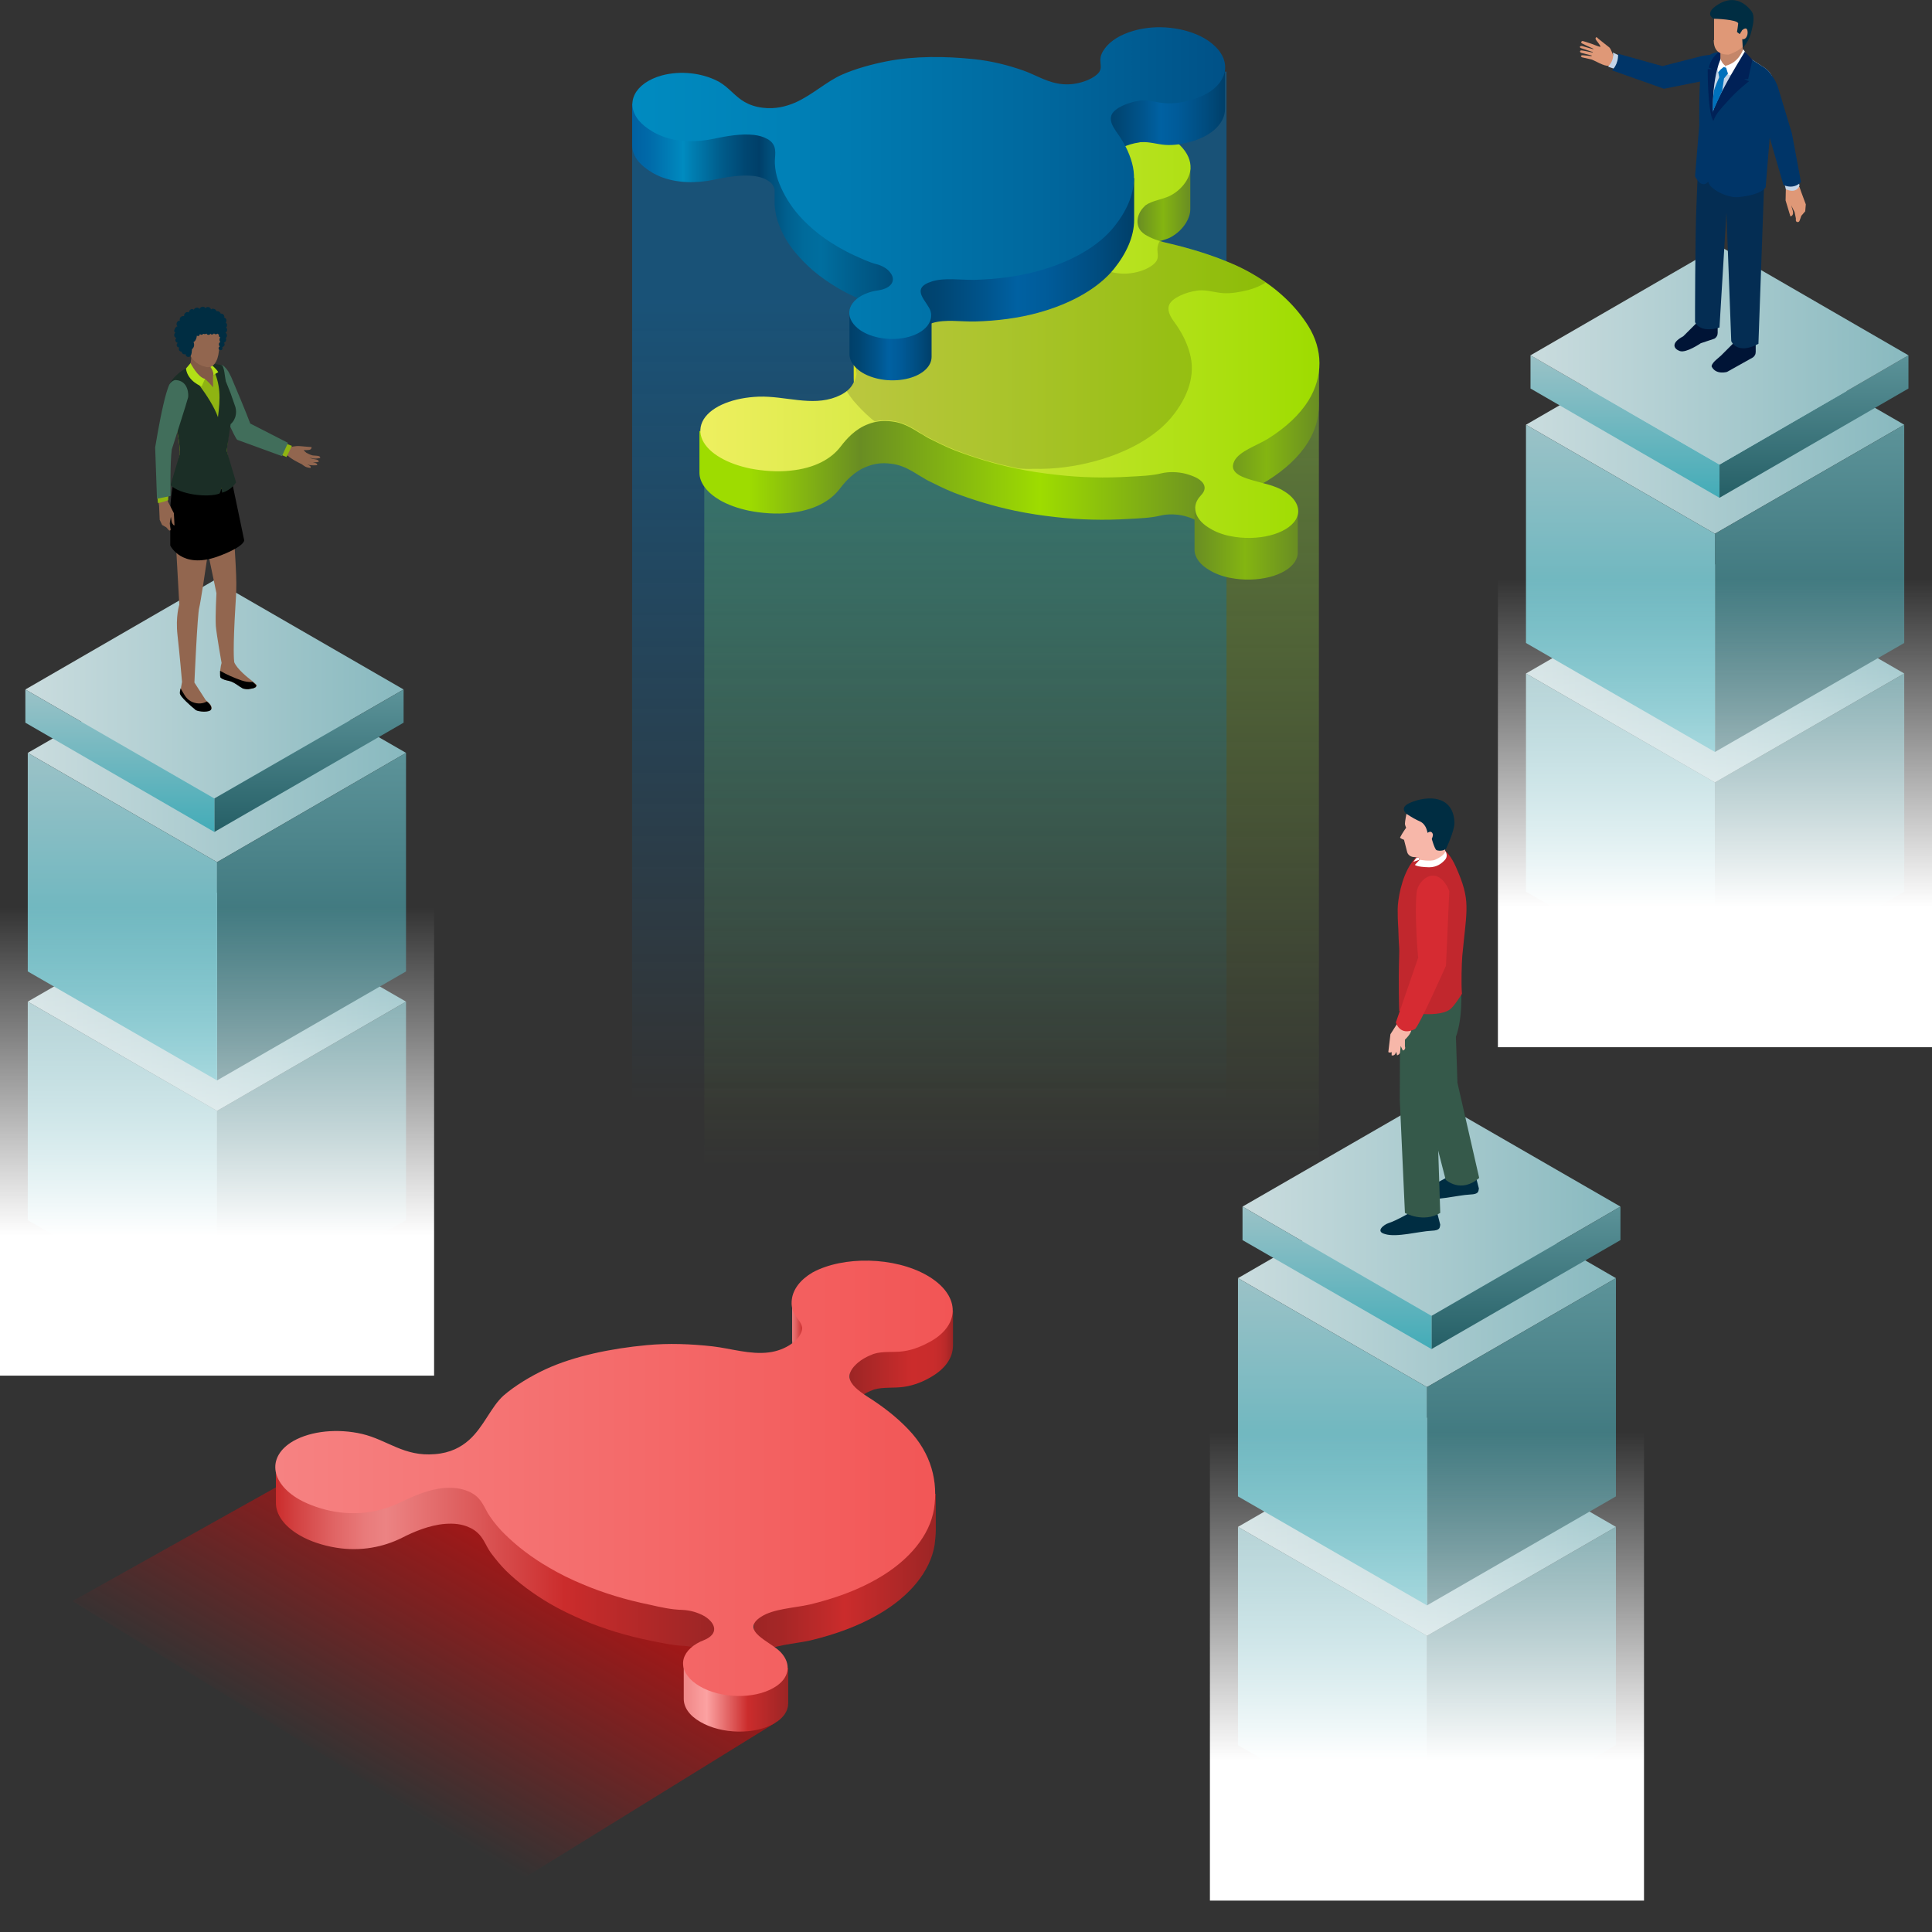 <svg xmlns="http://www.w3.org/2000/svg" width="640" height="640" viewBox="0 0 640 640" preserveAspectRatio="xMidYMid meet" xml:space="preserve">
    <rect x="0" y="0" width="640" height="640" fill="#333333" stroke="none"/>
    <linearGradient id="a" x1="410.064" x2="535.319" y1="505.756" y2="505.756" gradientUnits="userSpaceOnUse">
        <stop offset="0" style="stop-color:#cadcde"/>
        <stop offset="1" style="stop-color:#88b9bf"/>
    </linearGradient>
    <path d="m472.7 469.6-62.6 36.2 62.6 36.1 62.6-36.1z" style="fill:url(#a)"/>
    <linearGradient id="b" x1="504.005" x2="504.005" y1="614.23" y2="505.756" gradientUnits="userSpaceOnUse">
        <stop offset="0" style="stop-color:#255f66"/>
        <stop offset="1" style="stop-color:#5c9399"/>
    </linearGradient>
    <path d="M472.7 541.9v72.3l62.6-36.1v-72.3z" style="fill:url(#b)"/>
    <linearGradient id="c" x1="441.378" x2="441.378" y1="614.23" y2="505.756" gradientUnits="userSpaceOnUse">
        <stop offset="0" style="stop-color:#43acb8"/>
        <stop offset="1" style="stop-color:#9bc2c7"/>
    </linearGradient>
    <path d="m472.7 541.9-62.6-36.1v72.3l62.6 36.1z" style="fill:url(#c)"/>
    <linearGradient id="d" x1="410.064" x2="535.319" y1="423.359" y2="423.359" gradientUnits="userSpaceOnUse">
        <stop offset="0" style="stop-color:#cadcde"/>
        <stop offset="1" style="stop-color:#88b9bf"/>
    </linearGradient>
    <path d="m472.7 387.2-62.6 36.2 62.6 36.1 62.6-36.1z" style="fill:url(#d)"/>
    <linearGradient id="e" x1="504.005" x2="504.005" y1="531.833" y2="423.359" gradientUnits="userSpaceOnUse">
        <stop offset="0" style="stop-color:#255f66"/>
        <stop offset="1" style="stop-color:#5c9399"/>
    </linearGradient>
    <path d="M472.7 459.5v72.3l62.6-36.1v-72.3z" style="fill:url(#e)"/>
    <linearGradient id="f" x1="441.378" x2="441.378" y1="531.833" y2="423.359" gradientUnits="userSpaceOnUse">
        <stop offset="0" style="stop-color:#43acb8"/>
        <stop offset="1" style="stop-color:#9bc2c7"/>
    </linearGradient>
    <path d="m472.7 459.5-62.6-36.1v72.3l62.6 36.1z" style="fill:url(#f)"/>
    <linearGradient id="g" x1="411.555" x2="536.81" y1="399.725" y2="399.725" gradientUnits="userSpaceOnUse">
        <stop offset="0" style="stop-color:#cadcde"/>
        <stop offset="1" style="stop-color:#88b9bf"/>
    </linearGradient>
    <path d="m474.2 363.6-62.6 36.1 62.6 36.2 62.6-36.2z" style="fill:url(#g)"/>
    <linearGradient id="h" x1="505.497" x2="505.497" y1="446.918" y2="399.725" gradientUnits="userSpaceOnUse">
        <stop offset="0" style="stop-color:#255f66"/>
        <stop offset="1" style="stop-color:#5c9399"/>
    </linearGradient>
    <path d="M474.2 435.9v11l62.6-36.1v-11.1z" style="fill:url(#h)"/>
    <linearGradient id="i" x1="442.869" x2="442.869" y1="446.918" y2="399.725" gradientUnits="userSpaceOnUse">
        <stop offset="0" style="stop-color:#43acb8"/>
        <stop offset="1" style="stop-color:#9bc2c7"/>
    </linearGradient>
    <path d="m474.2 435.9-62.6-36.2v11.1l62.6 36.1z" style="fill:url(#i)"/>
    <linearGradient id="j" x1="505.497" x2="630.751" y1="223.056" y2="223.056" gradientUnits="userSpaceOnUse">
        <stop offset="0" style="stop-color:#cadcde"/>
        <stop offset="1" style="stop-color:#88b9bf"/>
    </linearGradient>
    <path d="m568.1 186.9-62.6 36.2 62.6 36.1 62.7-36.1z" style="fill:url(#j)"/>
    <linearGradient id="k" x1="599.438" x2="599.438" y1="331.529" y2="223.056" gradientUnits="userSpaceOnUse">
        <stop offset="0" style="stop-color:#255f66"/>
        <stop offset="1" style="stop-color:#5c9399"/>
    </linearGradient>
    <path d="M568.1 259.2v72.3l62.7-36.1v-72.3z" style="fill:url(#k)"/>
    <linearGradient id="l" x1="536.81" x2="536.81" y1="331.529" y2="223.056" gradientUnits="userSpaceOnUse">
        <stop offset="0" style="stop-color:#43acb8"/>
        <stop offset="1" style="stop-color:#9bc2c7"/>
    </linearGradient>
    <path d="m568.1 259.2-62.6-36.1v72.3l62.6 36.1z" style="fill:url(#l)"/>
    <linearGradient id="m" x1="505.497" x2="630.751" y1="140.658" y2="140.658" gradientUnits="userSpaceOnUse">
        <stop offset="0" style="stop-color:#cadcde"/>
        <stop offset="1" style="stop-color:#88b9bf"/>
    </linearGradient>
    <path d="m568.1 104.5-62.6 36.2 62.6 36.1 62.7-36.1z" style="fill:url(#m)"/>
    <linearGradient id="n" x1="599.438" x2="599.438" y1="249.132" y2="140.658" gradientUnits="userSpaceOnUse">
        <stop offset="0" style="stop-color:#255f66"/>
        <stop offset="1" style="stop-color:#5c9399"/>
    </linearGradient>
    <path d="M568.1 176.8v72.3l62.7-36.1v-72.3z" style="fill:url(#n)"/>
    <linearGradient id="o" x1="536.81" x2="536.81" y1="249.132" y2="140.658" gradientUnits="userSpaceOnUse">
        <stop offset="0" style="stop-color:#43acb8"/>
        <stop offset="1" style="stop-color:#9bc2c7"/>
    </linearGradient>
    <path d="m568.1 176.8-62.6-36.1V213l62.6 36.1z" style="fill:url(#o)"/>
    <linearGradient id="p" x1="600.929" x2="600.929" y1="164.886" y2="117.693" gradientUnits="userSpaceOnUse">
        <stop offset="0" style="stop-color:#255f66"/>
        <stop offset="1" style="stop-color:#5c9399"/>
    </linearGradient>
    <path d="M569.6 153.9v11l62.6-36.2v-11z" style="fill:url(#p)"/>
    <linearGradient id="q" x1="538.301" x2="538.301" y1="164.886" y2="117.693" gradientUnits="userSpaceOnUse">
        <stop offset="0" style="stop-color:#43acb8"/>
        <stop offset="1" style="stop-color:#9bc2c7"/>
    </linearGradient>
    <path d="M569.6 153.9 507 117.7v11l62.6 36.2z" style="fill:url(#q)"/>
    <linearGradient id="r" x1="506.988" x2="632.243" y1="117.693" y2="117.693" gradientUnits="userSpaceOnUse">
        <stop offset="0" style="stop-color:#cadcde"/>
        <stop offset="1" style="stop-color:#88b9bf"/>
    </linearGradient>
    <path d="M569.6 81.5 507 117.7l62.6 36.2 62.6-36.2z" style="fill:url(#r)"/>
    <linearGradient id="s" x1="9.248" x2="134.503" y1="331.84" y2="331.84" gradientUnits="userSpaceOnUse">
        <stop offset="0" style="stop-color:#cadcde"/>
        <stop offset="1" style="stop-color:#88b9bf"/>
    </linearGradient>
    <path d="M71.9 295.7 9.2 331.8 71.9 368l62.6-36.2z" style="fill:url(#s)"/>
    <linearGradient id="t" x1="103.19" x2="103.19" y1="440.314" y2="331.84" gradientUnits="userSpaceOnUse">
        <stop offset="0" style="stop-color:#255f66"/>
        <stop offset="1" style="stop-color:#5c9399"/>
    </linearGradient>
    <path d="M71.9 368v72.3l62.6-36.1v-72.4z" style="fill:url(#t)"/>
    <linearGradient id="u" x1="40.562" x2="40.562" y1="440.314" y2="331.84" gradientUnits="userSpaceOnUse">
        <stop offset="0" style="stop-color:#43acb8"/>
        <stop offset="1" style="stop-color:#9bc2c7"/>
    </linearGradient>
    <path d="M71.9 368 9.2 331.8v72.4l62.7 36.1z" style="fill:url(#u)"/>
    <linearGradient id="v" x1="9.248" x2="134.503" y1="249.443" y2="249.443" gradientUnits="userSpaceOnUse">
        <stop offset="0" style="stop-color:#cadcde"/>
        <stop offset="1" style="stop-color:#88b9bf"/>
    </linearGradient>
    <path d="M71.9 213.3 9.2 249.4l62.7 36.2 62.6-36.2z" style="fill:url(#v)"/>
    <linearGradient id="w" x1="103.19" x2="103.19" y1="357.917" y2="249.443" gradientUnits="userSpaceOnUse">
        <stop offset="0" style="stop-color:#255f66"/>
        <stop offset="1" style="stop-color:#5c9399"/>
    </linearGradient>
    <path d="M71.9 285.6v72.3l62.6-36.1v-72.4z" style="fill:url(#w)"/>
    <linearGradient id="x" x1="40.562" x2="40.562" y1="357.917" y2="249.443" gradientUnits="userSpaceOnUse">
        <stop offset="0" style="stop-color:#43acb8"/>
        <stop offset="1" style="stop-color:#9bc2c7"/>
    </linearGradient>
    <path d="M71.9 285.6 9.2 249.4v72.4l62.7 36.1z" style="fill:url(#x)"/>
    <linearGradient id="y" x1="8.421" x2="133.676" y1="228.369" y2="228.369" gradientUnits="userSpaceOnUse">
        <stop offset="0" style="stop-color:#cadcde"/>
        <stop offset="1" style="stop-color:#88b9bf"/>
    </linearGradient>
    <path d="M71 192.2 8.4 228.4 71 264.5l62.7-36.1z" style="fill:url(#y)"/>
    <linearGradient id="z" x1="102.362" x2="102.362" y1="275.561" y2="228.369" gradientUnits="userSpaceOnUse">
        <stop offset="0" style="stop-color:#255f66"/>
        <stop offset="1" style="stop-color:#5c9399"/>
    </linearGradient>
    <path d="M71 264.5v11.1l62.7-36.2v-11z" style="fill:url(#z)"/>
    <linearGradient id="A" x1="39.734" x2="39.734" y1="275.561" y2="228.369" gradientUnits="userSpaceOnUse">
        <stop offset="0" style="stop-color:#43acb8"/>
        <stop offset="1" style="stop-color:#9bc2c7"/>
    </linearGradient>
    <path d="M71 264.5 8.4 228.4v11L71 275.6z" style="fill:url(#A)"/>
    <linearGradient id="B" x1="472.692" x2="472.692" y1="629.522" y2="474.469" gradientUnits="userSpaceOnUse">
        <stop offset=".298" style="stop-color:#fff"/>
        <stop offset="1" style="stop-color:#fff;stop-opacity:0"/>
    </linearGradient>
    <path d="M400.8 474.5h143.8v155.1H400.8z" style="fill:url(#B)"/>
    <linearGradient id="C" x1="568.124" x2="568.124" y1="346.821" y2="191.768" gradientUnits="userSpaceOnUse">
        <stop offset=".298" style="stop-color:#fff"/>
        <stop offset="1" style="stop-color:#fff;stop-opacity:0"/>
    </linearGradient>
    <path d="M496.2 191.8H640v155.1H496.2z" style="fill:url(#C)"/>
    <linearGradient id="D" x1="71.876" x2="71.876" y1="455.606" y2="300.553" gradientUnits="userSpaceOnUse">
        <stop offset=".298" style="stop-color:#fff"/>
        <stop offset="1" style="stop-color:#fff;stop-opacity:0"/>
    </linearGradient>
    <path d="M0 300.6h143.8v155.1H0z" style="fill:url(#D)"/>
    <linearGradient id="E" x1="117.67" x2="186.816" y1="-16331.785" y2="-16212.022" gradientTransform="matrix(1 0 0 -1 0 -15742)" gradientUnits="userSpaceOnUse">
        <stop offset="0" style="stop-color:red;stop-opacity:0"/>
        <stop offset=".912" style="stop-color:red;stop-opacity:.73"/>
        <stop offset="1" style="stop-color:red;stop-opacity:.8"/>
    </linearGradient>
    <path d="m103.2 486.1 100.3-6.1 23 12.9 30 78-82.9 51.2L24 530.4z" style="fill:url(#E)"/>
    <linearGradient id="F" x1="335.129" x2="335.129" y1="-15862.501" y2="-16228.137" gradientTransform="matrix(1 0 0 -1 0 -15742)" gradientUnits="userSpaceOnUse">
        <stop offset="0" style="stop-color:#8cc63f;stop-opacity:.5"/>
        <stop offset=".728" style="stop-color:#8cc63f;stop-opacity:0"/>
    </linearGradient>
    <path d="M436.9 486.1H233.3V155l203.6-34.5z" style="fill:url(#F)"/>
    <linearGradient id="G" x1="307.882" x2="307.882" y1="-15765.694" y2="-16206.998" gradientTransform="matrix(1 0 0 -1 0 -15742)" gradientUnits="userSpaceOnUse">
        <stop offset=".171" style="stop-color:#0071bc;stop-opacity:.5"/>
        <stop offset=".775" style="stop-color:#0071bc;stop-opacity:0"/>
    </linearGradient>
    <path d="M406.3 465H209.4V46.1l196.9-22.4z" style="fill:url(#G)"/>
    <linearGradient id="H" x1="341.83" x2="356.333" y1="68.686" y2="68.686" gradientUnits="userSpaceOnUse">
        <stop offset="0" style="stop-color:#8fb412"/>
        <stop offset=".512" style="stop-color:#9edc00"/>
        <stop offset="1" style="stop-color:#d0de66"/>
    </linearGradient>
    <path d="m356.3 55.4-2.1 28c0-1-.3-2-.9-2.8-.5-.8-1.4-1.4-2.4-1.9-1-.6-2.1-1.1-3.1-1.7-2.1-1.2-3.4-2.6-4.4-4.1-1.1-1.6-1.7-3.4-1.6-5.1V54c.1-.1 14.5.4 14.5 1.4" style="fill:url(#H)"/>
    <linearGradient id="I" x1="376.702" x2="394.34" y1="71.323" y2="71.323" gradientUnits="userSpaceOnUse">
        <stop offset="0" style="stop-color:#698d23"/>
        <stop offset=".49" style="stop-color:#84b511"/>
        <stop offset="1" style="stop-color:#698d23"/>
    </linearGradient>
    <path d="M376.7 55.4v31.8c0-1.8.9-3.6 2.3-4.9l.4-.4c2-1.6 5.5-2 8-3.1 2.6-1.3 4.4-3.2 5.5-5 .9-1.5 1.4-3 1.4-4.5V55.5h-17.6z" style="fill:url(#I)"/>
    <path d="M283.8 121.9v13.8c0-3.5-1-7.2-1-10.4v-13.8c0 3.2 1 7 1 10.4" style="fill:#d9e021"/>
    <linearGradient id="J" x1="403" x2="436.929" y1="144.426" y2="144.426" gradientUnits="userSpaceOnUse">
        <stop offset="0" style="stop-color:#698d23"/>
        <stop offset=".49" style="stop-color:#84b511"/>
        <stop offset="1" style="stop-color:#698d23"/>
    </linearGradient>
    <path d="M436.9 120.5v13.8c0 4.1-1.2 8.3-3.6 12.2-2.9 4.7-7.5 9-13.4 12.7-3.7 2.3-9.5 4.1-11.2 7.4-.3.7-.5 1.2-.5 1.8l-5.2-44.7c0-.5 33.9-3.2 33.9-3.2" style="fill:url(#J)"/>
    <linearGradient id="K" x1="231.903" x2="403" y1="149.638" y2="149.638" gradientUnits="userSpaceOnUse">
        <stop offset="0" style="stop-color:#9edc00"/>
        <stop offset=".094" style="stop-color:#9edc00"/>
        <stop offset=".31" style="stop-color:#698d23"/>
        <stop offset=".658" style="stop-color:#9edc00"/>
        <stop offset="1" style="stop-color:#698d23"/>
    </linearGradient>
    <path d="m403 123.7-4.2 51.9c0-1.2-1-2.3-2.5-3.2-1.1-.6-2.5-1.1-4-1.5-2.5-.6-5.4-.7-7.9-.1-3.3.8-6.9.9-10.5 1.1-8 .5-16.2.3-24.1-.6-4.6-.5-9.2-1.2-13.5-2.1-7.2-1.5-14-3.6-20.3-6-3-1.2-5.8-2.6-8.6-4-.3-.2-.6-.3-.9-.5-.7-.4-1.4-.9-2.2-1.3-.7-.5-1.5-.9-2.3-1.4-2-1.1-4.1-2.1-6.9-2.4-3-.4-5.5 0-7.8.9-4.3 1.6-7.2 4.9-9.1 7.4-3.2 4.2-8.7 7.2-16.6 8-4.3.5-9.3.1-13.4-.7-3.8-.8-7.1-2-9.7-3.5-4.3-2.5-6.8-5.8-6.8-9.1v-13.8z" style="fill:url(#K)"/>
    <linearGradient id="L" x1="395.711" x2="429.914" y1="180.22" y2="180.22" gradientUnits="userSpaceOnUse">
        <stop offset="0" style="stop-color:#698d23"/>
        <stop offset=".49" style="stop-color:#84b511"/>
        <stop offset="1" style="stop-color:#698d23"/>
    </linearGradient>
    <path d="M429.9 169.3v13.8c0 1-.3 1.9-.9 2.9-3 4.8-12.6 7.2-21.6 5.4-2.6-.5-4.9-1.4-6.7-2.5-3.2-1.8-5-4.3-5-6.8v-13.8z" style="fill:url(#L)"/>
    <linearGradient id="M" x1="231.942" x2="436.929" y1="109.242" y2="109.242" gradientUnits="userSpaceOnUse">
        <stop offset="0" style="stop-color:#eeef60"/>
        <stop offset=".479" style="stop-color:#c9e634"/>
        <stop offset="1" style="stop-color:#9edc00"/>
    </linearGradient>
    <path d="M386.7 45c6.8 3.9 9.6 9.7 6.3 14.9-1.1 1.8-2.9 3.7-5.5 5-2.5 1.2-6 1.6-8 3.1-.2.1-.3.3-.4.4-2.4 2.2-3.2 6-1 8.3.5.5 1.1 1 1.9 1.4 2.1 1.2 4.8 2 7.5 2.6 7.1 1.7 13.6 3.7 19.8 6.3 2.7 1.1 5.3 2.4 7.7 3.8 8.3 4.8 14.4 10.8 18.4 17.2 4.9 7.9 4.9 16.7.1 24.6-2.9 4.7-7.5 9-13.4 12.7-3.7 2.3-9.5 4.1-11.2 7.4-1.1 2.2-.2 3.6 1.6 4.7 3.1 1.8 9 2.6 12.5 4.1.7.3 1.4.6 2 1 4.4 2.5 6.3 6.3 4.2 9.7-3 4.8-12.6 7.2-21.6 5.4-2.6-.5-4.9-1.4-6.7-2.5-4.4-2.5-6.2-6.3-4.1-9.7.3-.5.7-.9 1.1-1.4 2.1-2.2 1.1-4.2-1.3-5.6-1.1-.6-2.5-1.1-4-1.5-2.5-.6-5.4-.7-7.9-.1-3.3.8-6.9.9-10.5 1.1-8 .5-16.2.3-24.1-.6-4.6-.5-9.2-1.2-13.5-2.1-7.2-1.5-14-3.6-20.3-6-3-1.2-5.8-2.6-8.6-4-.3-.2-.6-.3-.9-.5-.7-.4-1.4-.9-2.2-1.3-.7-.5-1.5-.9-2.3-1.4-2-1.1-4.1-2.1-6.9-2.4-3-.4-5.5 0-7.8.9-4.3 1.6-7.2 4.9-9.1 7.4-3.2 4.2-8.7 7.2-16.6 8-4.3.5-9.3.1-13.4-.7-3.8-.8-7.1-2-9.7-3.5-6-3.4-8.4-8.3-5.7-12.8 2.8-4.5 10.1-7.2 18.2-7.5 8.8-.3 17.5 3.3 25.7.1 4.1-1.6 5.9-4 6.5-6.8 1.2-5-1.5-11.2-.5-15.5.9-3.7 3.2-7.7 6-11 5.1-6 13.9-11 23.3-14.7 5.9-2.3 12.5-3.8 19.3-4.8 5.7-.8 12.7-.5 17.6-2.6 4.5-2 6.2-6.3 4.1-9.3-.5-.8-1.4-1.4-2.4-1.9-1-.6-2.1-1.1-3.1-1.7-2.1-1.2-3.4-2.6-4.4-4.1-2-3-2.3-6.4-.4-9.5 4.6-7.5 19.5-11.2 33.2-8.3 4.2.8 7.7 2.1 10.5 3.7" style="fill:url(#M)"/>
    <path d="M363 152.7c10.9-3 19.9-8.2 25.1-14.5 5.4-6.6 8.1-14 6-21.3-1-3.7-2.8-7.1-5.3-10.5-1.2-1.7-2.3-3.7-1.4-5.6 1-2.1 5.3-4 9-4.5.2 0 .5-.1.7-.1 2.8-.2 5.3.7 8 .9 2.8.2 5.8-.4 8.3-1 2.3-.6 4.3-1.5 5.9-2.5-1.4-1-2.8-1.9-4.4-2.8-2.4-1.4-4.9-2.6-7.7-3.8-6.3-2.6-12.7-4.6-19.8-6.3-1.1-.3-2.1-.5-3.2-.9-.5.9-.8 1.8-.8 2.8 0 1.3.5 2.7-.4 4-1.8 2.5-7.2 4.4-11.9 4-5.1-.4-8.9-3-13.1-4.5-5.1-1.7-10.5-3.1-16.4-3.8-8.9-1-18.5-1.1-27.3.4-.6.2-1.3.4-1.9.7-9.5 3.7-18.3 8.7-23.3 14.7-2.8 3.3-5.1 7.3-6 11-1 4.3 1.6 10.5.5 15.5-.4 1.9-1.4 3.5-3.2 4.9.7 1 1.4 2.1 2.2 3.1 1.7 2 3.6 4 5.8 5.9.4.4.9.7 1.4 1.1 1.7-.4 3.5-.5 5.6-.2 2.7.3 4.9 1.3 6.9 2.4.8.4 1.5.9 2.3 1.4.7.5 1.4.9 2.2 1.3.3.2.6.3.9.5 2.7 1.4 5.5 2.8 8.6 4 6.3 2.5 13.1 4.5 20.3 6 .3.1.6.1.9.2 1.6.1 3.3.2 4.8.1 7 .2 14.1-.8 20.7-2.6" style="opacity:.15"/>
    <linearGradient id="N" x1="364.616" x2="405.844" y1="37.081" y2="37.081" gradientUnits="userSpaceOnUse">
        <stop offset="0" style="stop-color:#003f69"/>
        <stop offset=".126" style="stop-color:#004572"/>
        <stop offset=".335" style="stop-color:#00548c"/>
        <stop offset=".483" style="stop-color:#0061a2"/>
        <stop offset=".618" style="stop-color:#005b99"/>
        <stop offset=".842" style="stop-color:#004c7f"/>
        <stop offset="1" style="stop-color:#003f69"/>
    </linearGradient>
    <path d="M405.8 22.3v13.8c0 4.6-4.2 8.9-11.5 10.9-2.5.7-5.5 1.2-8.3 1-2.7-.2-5.2-1.1-8-.9-.2 0-.4 0-.7.1-3.7.5-8 2.4-9 4.5-.2.5-3.7-23.4-3.7-23.4z" style="fill:url(#N)"/>
    <linearGradient id="O" x1="209.382" x2="305.072" y1="70.254" y2="70.254" gradientUnits="userSpaceOnUse">
        <stop offset="0" style="stop-color:#0061a2"/>
        <stop offset=".058" style="stop-color:#006aa9"/>
        <stop offset=".155" style="stop-color:#0084bb"/>
        <stop offset=".177" style="stop-color:#008bc0"/>
        <stop offset=".213" style="stop-color:#007db0"/>
        <stop offset=".312" style="stop-color:#005b8a"/>
        <stop offset=".391" style="stop-color:#004772"/>
        <stop offset=".44" style="stop-color:#003f69"/>
        <stop offset=".48" style="stop-color:#004f7b"/>
        <stop offset=".538" style="stop-color:#00608f"/>
        <stop offset=".597" style="stop-color:#006b9b"/>
        <stop offset=".655" style="stop-color:#006e9f"/>
        <stop offset="1" style="stop-color:#003f69"/>
    </linearGradient>
    <path d="M209.4 34.3v13.8c0 1.8.7 3.7 2.1 5.4 1.1 1.3 2.7 2.6 4.6 3.7.8.5 1.7.9 2.6 1.3 5.5 2.2 11.9 2.3 18 1 3.7-.8 8.8-1.7 13-1.2 1.6.2 3.1.6 4.3 1.3.4.2.8.5 1.2.8.8.7 1.2 1.5 1.4 2.4v5.1c.2 1.8.4 3.5 1 5.3 1.2 3.6 3.1 7.2 5.9 10.5 1.7 2 3.6 4 5.8 5.9 2.5 2.1 5.3 4.1 8.4 5.9 1.7 1 3.4 1.9 5.2 2.7 2.3 1.1 4.6 2.2 7.3 2.9.9.2 1.8.6 2.5 1q1.35.75 2.1 1.8c.5.7.8 1.5.8 2.2l9.4-64.2z" style="fill:url(#O)"/>
    <linearGradient id="P" x1="301" x2="375.739" y1="76.351" y2="76.351" gradientUnits="userSpaceOnUse">
        <stop offset="0" style="stop-color:#003f69"/>
        <stop offset=".126" style="stop-color:#004572"/>
        <stop offset=".335" style="stop-color:#00548c"/>
        <stop offset=".483" style="stop-color:#0061a2"/>
        <stop offset=".618" style="stop-color:#005b99"/>
        <stop offset=".842" style="stop-color:#004c7f"/>
        <stop offset="1" style="stop-color:#003f69"/>
    </linearGradient>
    <path d="M375.7 59v13.8c0 5.6-2.6 11.2-6.7 16.3-5.1 6.3-14.1 11.5-25.1 14.5-6.5 1.8-13.7 2.7-20.9 2.9-4.6.1-9.9-.8-14.1.5-2.9.9-3.8 2-3.8 3.3L301 42.5c0-1.3 74.7 16.5 74.7 16.5" style="fill:url(#P)"/>
    <linearGradient id="Q" x1="281.303" x2="308.552" y1="114.826" y2="114.826" gradientUnits="userSpaceOnUse">
        <stop offset="0" style="stop-color:#003f69"/>
        <stop offset=".126" style="stop-color:#004572"/>
        <stop offset=".335" style="stop-color:#00548c"/>
        <stop offset=".483" style="stop-color:#0061a2"/>
        <stop offset=".618" style="stop-color:#005b99"/>
        <stop offset=".842" style="stop-color:#004c7f"/>
        <stop offset="1" style="stop-color:#003f69"/>
    </linearGradient>
    <path d="M308.6 104.4v13.8c0 3-2.7 5.8-7.5 7.1-5.2 1.4-11.2.6-15.2-1.7-1.2-.7-2.2-1.5-3-2.5-1-1.2-1.5-2.5-1.5-3.8v-13.8z" style="fill:url(#Q)"/>
    <linearGradient id="R" x1="209.421" x2="405.844" y1="60.621" y2="60.621" gradientUnits="userSpaceOnUse">
        <stop offset="0" style="stop-color:#008bc0"/>
        <stop offset=".257" style="stop-color:#0081b7"/>
        <stop offset=".685" style="stop-color:#00689e"/>
        <stop offset="1" style="stop-color:#005187"/>
    </linearGradient>
    <path d="M399 12.7c1.9 1.1 3.4 2.4 4.6 3.8 5.2 6.4 1.1 13.9-9.3 16.7-2.5.7-5.5 1.2-8.3 1-2.7-.2-5.2-1.1-8-.9-.2 0-.4 0-.7.1-3.7.5-8 2.4-9 4.5-.9 1.9.2 3.8 1.4 5.6 2.5 3.4 4.3 6.8 5.3 10.5 2 7.2-.7 14.7-6.1 21.3-5.1 6.3-14.1 11.5-25.1 14.5-6.5 1.8-13.7 2.7-20.9 2.9-4.6.1-9.9-.8-14.1.5-7.8 2.4-1.4 6.7-.5 10 .9 3.4-1.8 6.9-7.3 8.4-5.2 1.4-11.2.6-15.2-1.7-1.2-.7-2.2-1.5-3-2.5-3.4-4.2-.7-9 6-10.8.7-.2 1.4-.3 2.1-.4 5-.8 5.8-3.7 4-5.9q-.75-1.05-2.1-1.8c-.7-.4-1.6-.8-2.5-1-2.7-.7-5-1.9-7.3-2.9-1.8-.8-3.6-1.8-5.2-2.7-3.1-1.8-6-3.8-8.4-5.9-2.2-1.9-4.2-3.9-5.8-5.9-2.7-3.4-4.6-6.9-5.9-10.5-.6-1.7-.9-3.5-1-5.3-.2-2.4 1-5.3-1.4-7.5-.4-.3-.7-.6-1.2-.8-1.2-.7-2.7-1.1-4.3-1.3-4.2-.5-9.3.4-13 1.2-6.1 1.3-12.5 1.3-18-1-.9-.4-1.8-.8-2.6-1.3-1.9-1.1-3.5-2.4-4.6-3.7-4.7-5.8-1.3-12.4 7.6-14.9 6.3-1.7 13.3-.8 18.4 1.8l.6.3c1.7 1 3 2.2 4.3 3.4s2.6 2.4 4.2 3.3 3.5 1.6 6 1.9c4.1.5 7.6-.4 10.7-1.7 5.8-2.6 10.5-7.1 15.6-9.3 4.3-1.9 9.7-3.4 14.8-4.4 9.2-1.8 19.4-1.7 28.9-.7 5.8.6 11.3 2 16.4 3.8 4.2 1.5 8 4.1 13.1 4.5 4.6.4 10.1-1.6 11.9-4 .9-1.3.4-2.6.4-4s.6-2.7 1.6-4c1.9-2.5 5.2-4.5 9.4-5.7 7.9-2.3 17.2-1.1 23.5 2.5" style="fill:url(#R)"/>
    <linearGradient id="S" x1="262.373" x2="265.91" y1="442.166" y2="442.166" gradientUnits="userSpaceOnUse">
        <stop offset="0" style="stop-color:#eb7979"/>
        <stop offset=".278" style="stop-color:#e46868"/>
        <stop offset=".828" style="stop-color:#d13b3b"/>
        <stop offset="1" style="stop-color:#cb2c2c"/>
    </linearGradient>
    <path d="M265.9 432.1v20.2c0-1.6-1.5-3-2.4-4.5-.8-1.3-1.1-2.5-1.1-3.8v-11.8h3.5z" style="fill:url(#S)"/>
    <linearGradient id="T" x1="281.437" x2="315.585" y1="451.002" y2="451.002" gradientUnits="userSpaceOnUse">
        <stop offset="0" style="stop-color:#9c2525"/>
        <stop offset=".6" style="stop-color:#cb2c2c"/>
        <stop offset=".809" style="stop-color:#c92c2c"/>
        <stop offset=".885" style="stop-color:#c22b2b"/>
        <stop offset=".939" style="stop-color:#b72929"/>
        <stop offset=".982" style="stop-color:#a62626"/>
        <stop offset="1" style="stop-color:#9c2525"/>
    </linearGradient>
    <path d="M281.5 434.2v33.6c0-2.6 3.5-5.8 7.3-7.2.2-.1.5-.2.7-.3 3.1-.9 6.7-.4 10-.9 3.4-.5 6.5-1.8 9-3.3 4.8-2.8 7.1-6.4 7.2-10.2v-11.8h-34.2z" style="fill:url(#T)"/>
    <linearGradient id="U" x1="91.321" x2="236.764" y1="518.807" y2="518.807" gradientUnits="userSpaceOnUse">
        <stop offset="0" style="stop-color:#cb2c2c"/>
        <stop offset=".042" style="stop-color:#d24040"/>
        <stop offset=".132" style="stop-color:#e06464"/>
        <stop offset=".205" style="stop-color:#e97b7b"/>
        <stop offset=".251" style="stop-color:#ec8383"/>
        <stop offset=".464" style="stop-color:#db5757"/>
        <stop offset=".658" style="stop-color:#cb2c2c"/>
        <stop offset=".993" style="stop-color:#9c2525"/>
    </linearGradient>
    <path d="M236.8 486.1H91.4v11.8c0 3.8 2.7 7.7 7.9 10.7 3.2 1.9 7.7 3.4 12.1 4.1 8.1 1.3 15.6-.2 21.8-3.3 3.7-1.9 9-4.2 14.3-4.6 2.7-.2 5.5 0 8 1.2.4.2.7.3 1 .5 3.6 2.1 4.2 5.3 6.1 7.9 1.5 2 3.1 4 5 5.9 4.1 4 8.9 7.6 14.5 10.9 3.4 2 7.2 3.8 11.1 5.5 6.8 2.9 14.4 5.2 22.3 6.8 3.5.7 7 1.5 10.7 1.7 2.7.1 5.2.9 7.4 2.1 1.9 1.2 3.2 4.2 3.2 4.2z" style="fill:url(#U)"/>
    <linearGradient id="V" x1="249.675" x2="309.963" y1="518.408" y2="518.408" gradientUnits="userSpaceOnUse">
        <stop offset="0" style="stop-color:#9c2525"/>
        <stop offset=".15" style="stop-color:#a52626"/>
        <stop offset=".399" style="stop-color:#bf2a2a"/>
        <stop offset=".498" style="stop-color:#cb2c2c"/>
        <stop offset="1" style="stop-color:#9c2525"/>
    </linearGradient>
    <path d="M310 494.9v11.8c0 1.7-.2 3.4-.4 5.1-1.4 8.6-8.1 17-18.8 23.1-6.4 3.7-14 6.5-22.3 8.5-5.3 1.2-12.1 1.4-16.2 4.1-1.8 1.2-2.5 2.3-2.5 3.3v-64.6z" style="fill:url(#V)"/>
    <linearGradient id="W" x1="226.459" x2="261.099" y1="562.348" y2="562.348" gradientUnits="userSpaceOnUse">
        <stop offset="0" style="stop-color:#ef8686"/>
        <stop offset=".22" style="stop-color:#fca2a2"/>
        <stop offset=".615" style="stop-color:#cb2c2c"/>
        <stop offset="1" style="stop-color:#9c2525"/>
    </linearGradient>
    <path d="M261.1 552.5v11.8c0 2.4-1.5 4.8-4.6 6.6-6.5 3.8-17.5 3.6-24.5-.5-3.7-2.1-5.5-4.9-5.5-7.6V551z" style="fill:url(#W)"/>
    <linearGradient id="X" x1="91.354" x2="315.585" y1="489.742" y2="489.742" gradientUnits="userSpaceOnUse">
        <stop offset="0" style="stop-color:#f68282"/>
        <stop offset="1" style="stop-color:#f25555"/>
    </linearGradient>
    <path d="M307.1 422.5c10.8 6.2 11.4 16 1.3 21.8-2.5 1.4-5.6 2.8-9 3.3-3.3.5-6.9-.1-10 .9-.3.1-.5.2-.7.3-4 1.5-7.6 4.8-7.3 7.5.3 2.4 3 4.4 5.7 6.2 5.4 3.4 10 7 13.8 11 7.7 8 9.9 17.4 8.5 26.4-1.4 8.6-8.1 17-18.8 23.1-6.4 3.7-14 6.5-22.3 8.5-5.3 1.2-12.1 1.4-16.2 4.1-7.3 4.7 3.3 8.2 6.6 11.8 3.5 3.8 3 8.6-2.4 11.7-6.5 3.8-17.5 3.6-24.5-.5s-7.4-10.4-.9-14.2c.7-.4 1.3-.7 2.1-1 5.3-2.1 4.1-5.7.4-8-2.1-1.2-4.7-2-7.4-2.1-3.7-.1-7.2-.9-10.7-1.7-7.9-1.6-15.5-3.9-22.3-6.8-3.9-1.6-7.7-3.5-11.1-5.5-5.7-3.3-10.4-6.9-14.5-10.9-2-1.9-3.6-3.9-5-5.9-1.9-2.6-2.5-5.9-6.1-7.9-.3-.2-.7-.4-1-.5-2.5-1.1-5.2-1.4-8-1.2-5.3.4-10.5 2.8-14.3 4.6-6.2 3.1-13.7 4.6-21.8 3.3-4.4-.7-8.9-2.3-12.1-4.1-9.7-5.6-10.6-14.3-2-19.3 6.1-3.5 15-4.2 22.8-2.4 8.5 2 13.9 7.6 24.2 6.7 5.1-.4 8.6-2.3 11.3-4.7 4.9-4.4 7.2-10.9 11.4-14.7 3.7-3.2 8.9-6.4 14.1-8.8 9.4-4.3 21.5-6.8 33.3-7.9 7.3-.7 14.7-.4 21.9.4 6 .7 12.4 2.8 18.6 2 5.7-.7 10.6-4.3 11-7.7.2-1.7-1.4-3.2-2.4-4.8-1-1.7-1.2-3.3-1-5 .4-3.4 2.8-6.6 6.9-9 10.2-5.5 27.1-5.2 37.9 1" style="fill:url(#X)"/>
    <path d="M459.9 405.2c2.8-.9 7.7-3.8 7.7-3.8h8.4l1.1 4.3c-.2.9.1 1.9-2.9 2-4.2.2-11.6 2.3-15.4 1.1-3.4-.9-.2-3.2 1.1-3.6M472.7 393.2c2.8-.9 7.7-3.8 7.7-3.8h8.4l1.1 4.3c-.2.9.1 1.9-2.9 2-4.2.2-11.6 2.3-15.4 1.1-3.3-.9-.2-3.2 1.1-3.6" style="fill:#002d42"/>
    <path d="m482.8 358.7 7.2 31.5c-6.1 5.3-11.1.6-11.1.6l-8-31 11.1-25z" style="fill:#35594a"/>
    <path d="M484 327.6s.8 10.7-2.3 17.3c-2 4.2-5.7 23.2-5.7 23.2l1.1 33.7c-5.6 3.4-11.7 0-11.7 0l-1.7-37.4.1-32.4z" style="fill:#35594a"/>
    <path d="M482.3 287.2c5 11.3 3.6 13.5 2.1 29.5-.2 2.4-.4 9.5-.1 12.5 0 0-2.6 4.2-4 5.2-4.5 3.2-16.8.5-16.8.5s-.3-9.1 0-18.6c.1-2.2-.1-2.9-.2-5.9-.1-4.6-.3-4.1-.3-9.2 0-3 1.2-10.4 4.4-15.1 6.8-9.8 11.9-5.7 14.9 1.1" style="fill:#c1272d"/>
    <path d="M463.8 337.6s3.2 2.1 3.6 3.3c.5 1.2-2 3.5-2 3.5v2.2c.4 1.2-.7 1.4-.7 1.4l-.7-1.5-.2 2c0 .8-1 1.1-1 1.1l-.3-1.2c-.4 1.6-1.5 1.2-1.5 1.2v-1.1c-.7.4-1.1 0-1.1 0l.7-5.9z" style="fill:#f7b7a9"/>
    <path d="M469.3 295.5c.3-2.8 3.4-6.2 6.4-5.3s4.4 5 4.4 5l-1.1 24.7s-9 20.3-10.3 21c-5 2.5-6.3-2.2-6.3-2.2l7.4-21.5c-.1 0-1.3-15-.5-21.7" style="fill:#d62b32"/>
    <path d="M478.5 284.2c-.8 1.6-3 2.3-4.5 2.2-.9 0-1.6-.2-2.2-.4-1-.3-1.7-1.1-1.8-2.1l-.4-2.7 8.9-2.3c.3 3.9.5 4.2 0 5.3" style="fill:#f7b7a9"/>
    <path d="M466.2 266.4c1-.6 4.5-2.1 8.2-1.9 6.2.4 7.3 5.1 7.4 7.9s-2.8 8.8-2.8 8.8-1.7 1.5-4.6-.2c-3.1-1.9-8.5-11.4-8.5-11.4-1.2-1.1-1.2-2.3.3-3.2" style="fill:#002d42"/>
    <path d="M465.4 272.9c0-.8.5-3.3.5-3.3s2.3 1.5 3.6 2.1c1 .5 2.7.8 3.4 4.2 0 0 1.2-1 1.7.3.2.5-.1 1.2-.3 1.7 0 0 .9 3.3 1.6 3.8.6.4-4.6 2.5-4.6 2.5l-3.1-.3c-1-.1-1.9-.8-2.1-1.8l-1-3.9s-1.4-.5-1.3-.8c.7-1.4 2-3.2 2-3.2s-.4-.9-.4-1.3" style="fill:#f7b7a9"/>
    <path d="M475.4 284.8c3.4-1.5 3.4-2.9 3.4-2.9l.2.4c.4.9.3 1.9-.4 2.6-1 1.1-2.6 2.4-5.2 2.4-4.2-.1-4.7-.8-4.7-.8l1.6-1.7s3.5.7 5.1 0M470 284.1l.2.7-2 .7s.7-1 1.1-1.4z" style="fill:#fff"/>
    <path d="M105.6 153c-.1-.5 0-.7-2-1-.4-.1-.7-.2-1.1-.4.4.1.9.2 1.4.3 1 .1 2.2-.2 2.2-.2-.1-.5-.1-.7-2.1-.8-.8 0-1.7-.5-2.5-.9-.4-.3-.7-.7-.9-.8.1 0 .1-.1.1-.1s1.6.1 2.1-.2.4-.8.4-.8-2.8-.2-3.6-.3c-1-.1-1.8 0-2.4.1s-1.1.3-1.1.3l-1.5-.5-1.2 2.6s1.9.6 2 .7c1.2 1.1 2.8 1.9 4.6 2.8.3.2.6.5 1 .7.8.5 1.9.5 1.9.5.1-.4.1-.6-1.2-1.2.4.1.8.3 1.2.3 1 .1 2.2 0 2.2 0-.1-.5 0-.7-2-1-.2 0-.5-.1-.8-.2.3.1.7.2 1.1.3 1 0 2.2-.2 2.2-.2m-4.4.5s-.1-.1 0 0q-.15-.15 0 0s.1 0 .2.1c-.1-.1-.2-.1-.2-.1M59.2 166.5h17.6c1.7 26.7 1.7 26 1.2 34-.9 14.7-.5 18.3-.4 18.9 1 2.3 4.4 5 5.7 6 1.4 1.1 1.7 1.5 1.7 1.5.1.5-.4.8-.4.8-.3.3-2.6.9-4 .3s-2.8-2.1-4.9-2.5-2.6-1.1-2.6-1.1c-.4-1.6 0-3.7.3-4.8 0 0-1.6-8.9-1.9-12.2-.2-3.4.2-10.9.2-10.9l-2.8-13.4c-.8 5.6-2.5 16.7-2.9 18.2-.6 2-1.6 24.8-1.6 24.8l3.8 5.9c1.7 1.2 2.2 2.3 1.7 3.1-.5.7-4 .7-5 0s-5.4-4.5-5.2-5.5c.1-1 .6-3.7.6-3.7-.1-1.2-.8-9.3-1.5-15.5s.6-10.1.6-10.1l-1.2-21.5z" style="fill:#92664f"/>
    <path d="M72.9 222.2s0 .1 0 0c2.2 1.3 4.8 2.4 7.1 3.2 1.2.4 2.4.6 3.7.5.6.5.9.8 1.1 1 0 .1.1.1.1.1 0 .4-.2.6-.3.7h-.1q-.15.15-.6.3c-.4.1-1 .2-1.6.3h-.6c-.4 0-.8-.1-1.2-.2-.2-.1-.4-.2-.5-.3-.4-.2-.7-.4-1.1-.7-.2-.1-.4-.3-.6-.4-.8-.5-1.6-1-2.7-1.2-2.1-.4-2.6-1.1-2.6-1.1-.1-.3-.1-.7-.1-1zM59.6 229.3v-.2c.1-.3.1-.7.2-1.1 1 1.6 1.7 3.4 3.4 4.3 1.6.9 3.7 1 5.3.1 1.2.9 1.6 1.8 1.5 2.4 0 .1-.1.3-.2.4s-.2.2-.3.2c-.1.1-.3.1-.5.2-1.2.3-3.4.1-4.2-.4-.1 0-.1-.1-.2-.2-1.3-1-5.1-4.4-5-5.3-.1 0 0-.1 0-.4q0 .15 0 0M57.9 157.8l18.3-1.3 4.7 22.5s.2 2.1-8.9 5.4c-11.9 4.2-15.6-3.7-15.6-3.7V172c-.3-7.5 1.5-14.2 1.5-14.2"/>
    <path d="m96.7 147.7-1.8 3.7-1.7-.7 1.4-3.8z" style="fill:#8fb412"/>
    <path d="M76.8 125.4c4.8 11.3 6.1 14.9 6.1 14.9l12.5 6.4-2 4.4-14.8-5.4c-.7-.4-5.7-11.2-7-17.3-.6-2.9.1-7.9 1.8-7.5.6.1 1.3.8 2.2 2.1.4.8.9 1.6 1.2 2.4" style="fill:#416e5b"/>
    <path d="M56.4 128c2.6-4.9 7.2-6.8 10.9-7.4 2.3.7 4.5 1.7 6.7 2.8h.1c.2 1.5.3 2.2.4 3l1.6 4.1 1.6 4.5c.9 3.7-1.6 5.1-1.6 5.1l-1 9.2 2.5 11s-12 5.9-20.4.3l2.3-9.8c.1-.4.1-.8.1-1.2-.7-10.7-4.6-18.8-3.2-21.6" style="fill:#8fb412"/>
    <path d="m75.1 149.3 1.3-8.8s2.5-1.9 1.6-5.6l-1.6-4.6-1.6-4c-.3-1.2-.5-5.3-1.5-5.4-.7-.1-3.3-.6-4.4-.6.5.2 1 .5 1.4 1.2 2.9 5.8 2.7 10.6 1.9 16.7-2.3-6.7-10.5-16-10.6-16.2-2 1.1-4.3 3-5.5 5.3-1.5 2.7 2.8 11.4 3.5 22.1 0 .4 0 .8-.1 1.2l-3 10.1c3.1 3.2 12.5 4.2 16.2 2.8.3-.4.5-1.1.6-1.9.2 1 .3 1.6.3 1.6 3-.8 4.6-3.4 4.6-3.4z" style="fill:#1b2e26"/>
    <path d="M70.6 124.2c.2-.4 0-1.5-.9-2.6.1-2.2-.1-4.6-.1-4.6l-6.3.7c.2 1.5-.3 3-.5 3.5-.3.3-.4.5-.4.5s-.2 2.3 3.5 3.5c.9.3 1.3.3 1.8.3s2.9 2.8 2.9 2.8-.1-3.8 0-4.1" style="fill:#825a46"/>
    <path d="M55.6 165.6v.5l2 3.9.2 4s-.3.3-.9-1l-.3-1.8-.4 2.2.2 1.4.1.5c.1.5-.4.6-.7.2-.1-.1-.7-.8-.7-.8l-1.4-.8-.8-1.7-.2-4.6c-.1-.6-.2-1.3-.3-2h3.2" style="fill:#92664f"/>
    <path d="m67.9 125.5-1.1 2.5s-4.6-1.6-5.2-5.9l1.5-1.8c.1.1 2.4 4.7 4.8 5.2M69.7 120.9h.4s1.6 1.3 2.2 2.4l-1.6.9s.1-1.2-.9-2.6z" style="fill:#b2e016"/>
    <path d="M55.7 165.7s-2.7 1-3.4.9l-.2-2.7 3.7-.2z" style="fill:#8fb412"/>
    <path d="M55.9 127.8c.3-.9 1.5-2 2.4-1.9 4.2.3 4.2 5 4 5.8-.2 1-5.4 17.2-5.4 17.2-.6 4.4-.4 15.4-.4 15.4l-4.5.9-.6-17s1.4-8.6 2.7-14.1c.7-3.2 1.4-5.2 1.8-6.3" style="fill:#416e5b"/>
    <path d="M72.5 116.4c-.3 3.1-1.8 6.1-4.8 5 0 0-5-1-5.5-6.7l-.3-4.5 11.9-1z" style="fill:#92664f"/>
    <path d="M58.5 108.2c.1 0 .2-.1.3-.1-.1-.1-.2-.2-.2-.3-.3-.6 0-1.2.5-1.5.2-.1.3-.1.5-.1-.2-.5 0-1.1.6-1.4.3-.1.5-.1.8-.1-.1-.5.2-1 .6-1.2.3-.2.7-.1 1 0 0-.4.2-.8.6-1s.7-.1 1 .1c.2-.4.6-.7 1.1-.7.3 0 .6.2.8.4.2-.4.6-.7 1.1-.7.4 0 .7.2.8.5.2-.3.6-.4.9-.4.5 0 .9.4 1 .8.2-.2.5-.3.8-.2.5 0 .9.4 1 .8.1 0 .2-.1.4 0 .5 0 .9.4 1 .8h.2c.6 0 1.1.6 1 1.2v.1c.5.2.8.6.7 1.1 0 .2-.1.4-.2.6.3.2.5.6.4 1q0 .3-.3.6c.2.2.4.5.3.9 0 .3-.2.6-.5.8.3.2.5.6.5 1 0 .3-.2.6-.4.8.1.2.2.4.1.6 0 .4-.3.8-.7.9.1.2.2.4.2.6 0 .5-.4.8-.8.9.1.1.1.2.1.4 0 .4-.3.6-.7.6s-.6-.3-.6-.7c0-.2.2-.4.4-.5-.2-.2-.3-.5-.3-.8s.2-.6.5-.7q-.3-.3-.3-.9c0-.2.1-.5.3-.6-.3-.1-.6-.4-.5-.7 0-.1 0-.2.1-.3h-.1c-.2 0-.4-.2-.5-.3-.2.2-.4.3-.7.2-.2 0-.3-.1-.4-.3-.1.3-.4.4-.8.4-.2 0-.4-.2-.4-.3-.1.3-.4.5-.8.4-.2 0-.4-.2-.5-.4-.2.1-.4.2-.6.2-.1 0-.2-.1-.3-.1h-.2c-.1.2-.4.3-.6.3-.1 0-.3-.1-.4-.2h-.1c0 .4-.4.7-.7.6-.1 0-.2-.1-.3-.1v.1c-.2 1.7-1.1 2-1.1 2s.7 1.4-.5 2.4c-.1.1.1 2.2-.9 2.5-.4.1-.9 0-1.1-.4-.1-.2-.1-.3-.1-.5-.5.2-1 0-1.2-.4-.1-.1-.1-.3-.1-.4-.4 0-.7-.2-.9-.5-.1-.3-.1-.6.1-.9-.3 0-.7-.1-.8-.5-.2-.4 0-.8.3-1-.3-.1-.5-.2-.7-.5-.2-.4-.1-.8.2-1.1-.2-.1-.5-.3-.6-.5-.2-.5-.1-1 .3-1.3-.2-.1-.3-.3-.4-.4 0-.6.3-1.3.8-1.6" style="fill:#002d42"/>
    <path d="M523.7 16.7c.2-.1 3.9.7 3.9.7s.2-.1-.1-.2l-3.6-1.2c-.6-.2-.6-.4-.5-.6s.7-.2.9-.1 3.5 1 3.5 1 .2-.1-.3-.3c-.9-.4-3.1-1.4-3.4-1.6-.6-.3-.2-.7 0-.8s1.5.4 3.1.9c1.6.6 2.5 1 2.9 1 .3 0-.4-1-1.2-2s0-1.2 0-1.2c.2.3 3.6 2.9 4.2 3.4s1.5 3.2 1.5 3.2l1 .3-.5 3.2s-1.7-.7-2.1-.6c-1.5.3-5-1.9-5.8-2.1-.4-.1-3.1-.7-3.1-.7-.8-.4-.2-.7 0-.7.9 0 3.1.3 3.1.3l.1-.2s-2.7-.7-3.5-.9c-.7-.3-.3-.8-.1-.8" style="fill:#df9877"/>
    <path d="M532.9 21.8c1.1-1.1 1.7-2.8 1.4-4.4l2.1 1c1 3.9-1.9 4.3-1.9 4.3l-1.8-.6c.1 0 .1-.1.2-.3" style="fill:#c5d5e7"/>
    <path d="M573.4 20.3c-.5-3.5-9.4-1.8-9.4-1.8l-13.3 3.4-14.7-4.1c.2 3.6-2 5.5-2 5.5l17.2 6.1 15.6-3.1c-.1 0 7.2-1.4 6.6-6" style="fill:#003568"/>
    <path d="M570.2 117.7c-.9.9-2.9 2.2-3.2 3.5v.2c1.4 2.9 5.1 1.8 5.1 1.8l8.4-4.7c.7-.4 1.1-1.1 1.1-1.9v-2.7l-6.6-1zM557.6 111.4c-4.5 2.4-2.9 4.3-1.1 4.9 2.1.7 6.9-2.6 6.9-2.6l4.5-1.5c.7-.4 1.1-1.1 1.1-1.9v-2.7l-6.6-1z" style="fill:#001436"/>
    <path d="M562.5 55s-.4 9.7-.5 12.3c-.5 10.3-.5 39.4-.5 39.4s1.4 3.8 8.1 1.8l2.3-38.1 1.6 42.6s1.8 4.7 9 .9l2-56z" style="fill:#042d53"/>
    <path d="m583.5 21.8-5.9-3.9-3.7-.6h-3.1c-.1.4-.4.9-.9 1.2-1.5 1.1-3.2 1.7-5 2.3-1.3 6.6-.8 12.9-.6 19.7.2 5.4-.1 10.8-.8 16.1 1.5 1.2 4.5 2.7 10 3.5 9.9 1.3 10.4-3.2 10.4-3.2l3.8-27.9c.1-3.3-1.3-5.6-4.2-7.2" style="fill:#c5d5e7"/>
    <path d="M563.7 22.8c-1 3-.8 18.8-.8 18.8l-1.4 16.8s2 4.4 4.4 1.8c1.3-1.4 1.8-5.1 3.1-5.8q-.15-7.5 0-15c0-3.7-1.4 1.9-1.5-1.9-.2-3.7-.6-14.5 2.6-20.3-4.4.1-5.4 2.5-6.4 5.6" style="fill:#003568"/>
    <path d="m583.5 21.8-5.1-3.3c-1.1 1.8-2.2 3.5-3.3 5.2-.9 1.4-7.2 12.8-7.2 12.8v-.3c0 .1-.1.1-.1.2-.4 7.2-.9 16.7-1.9 23.8.2 2.3 6.3 5.5 10 5.1 8-.8 9-3.3 9-3.3l2.7-33.1c.2-3.2-1.2-5.5-4.1-7.1" style="fill:#003568"/>
    <path d="M569.7 12v6.5c0 2.2 1.8 3.9 3.9 3.9 2.2 0 3.9-1.8 3.9-3.9L577 12z" style="fill:#c48669"/>
    <path d="m571.6 21.8 1 3.1s4.5-.7 6.6-5.9l-1.7-2.7c-.1 0-1.3 4.4-5.9 5.5M569.7 17.6c-1.5 1.5-.5 6.4-.5 6.4.5-.8 2.4-2.1 2.4-2.1-2.3-1.9-1.9-4.3-1.9-4.3" style="fill:#fff"/>
    <path d="m580.5 19.8-2.5-2.7c-3.3 5.4-8.9 14.8-10.6 19.9-.3.9.2 3 .2 3 .9-2.5 2.4-3.9 4.9-6.7 3.1-3.5 6.9-6.4 6.9-6.4l-1.7-.7h1.4z" style="fill:#002157"/>
    <path d="m566.1 22.4 1.1.5h-1.5s-.1 13.5 1.8 17.2c0 0-.9-12.4 2.4-20.4v-2.8c0-.1-3.2 2-3.8 5.5" style="fill:#002157"/>
    <path d="M567.7 13.3c0 3.4 1.7 4.8 4.9 4.8 0 0 5.9-1.8 5.9-5.1l.7-6.1-11.4-2v8.4z" style="fill:#df9877"/>
    <path d="M569.1 1.5c-4.9 3.1-1.4 4.7-1.4 4.7s8 .2 8.1 1.6c0 .4-.4 2.8-.4 2.8l.9.7.7-1.1.3 5.6s2.1-1.9 2.9-5.5c.4-1.6 1.3-4.9 0-6.6-2.6-3.4-6.5-5.1-11.1-2.2" style="fill:#002d42"/>
    <path d="M577 10.1v2.8c1.2.5 2.1-1.1 1.9-2.5-.2-2-1.9-.3-1.9-.3" style="fill:#df9877"/>
    <path d="m571.8 22.5-.8-.3-1 .8-.8.9.3 1.7s-1.7 3.7-1.8 4.9c-.4 3.1-.3 6.4-.3 6.4l3.1-6.8.6-4.1 1.3-1.6z" style="fill:#0071bc"/>
    <path d="m596.6 63.4-.5-1.5-4.5-.7v.6l-.1 4.6 1.6 5.3s1.2-.2.8-1.8l-.5-1.8.1.1v.1l1 2 .4 2v.7c0 .6.9.8 1.2.2.1-.2.6-1.7.6-1.7L598 70l.2-2.3z" style="fill:#df9877"/>
    <path d="M595.5 59.8c-1.3.9-3.1 1.3-4.5.7l.6 2.2c3.7 1.6 4.5-1.2 4.5-1.2l-.3-1.9c-.1.1-.2.2-.3.2" style="fill:#c5d5e7"/>
    <path d="M582.4 23.1c-3.5.9-.9 9.5-.9 9.5l4.7 12.9 4.6 15.8c3.7 1.6 5.8-1 5.8-1l-3-16.1L589 29c.1.2-2.1-7-6.6-5.9" style="fill:#003568"/>
</svg>